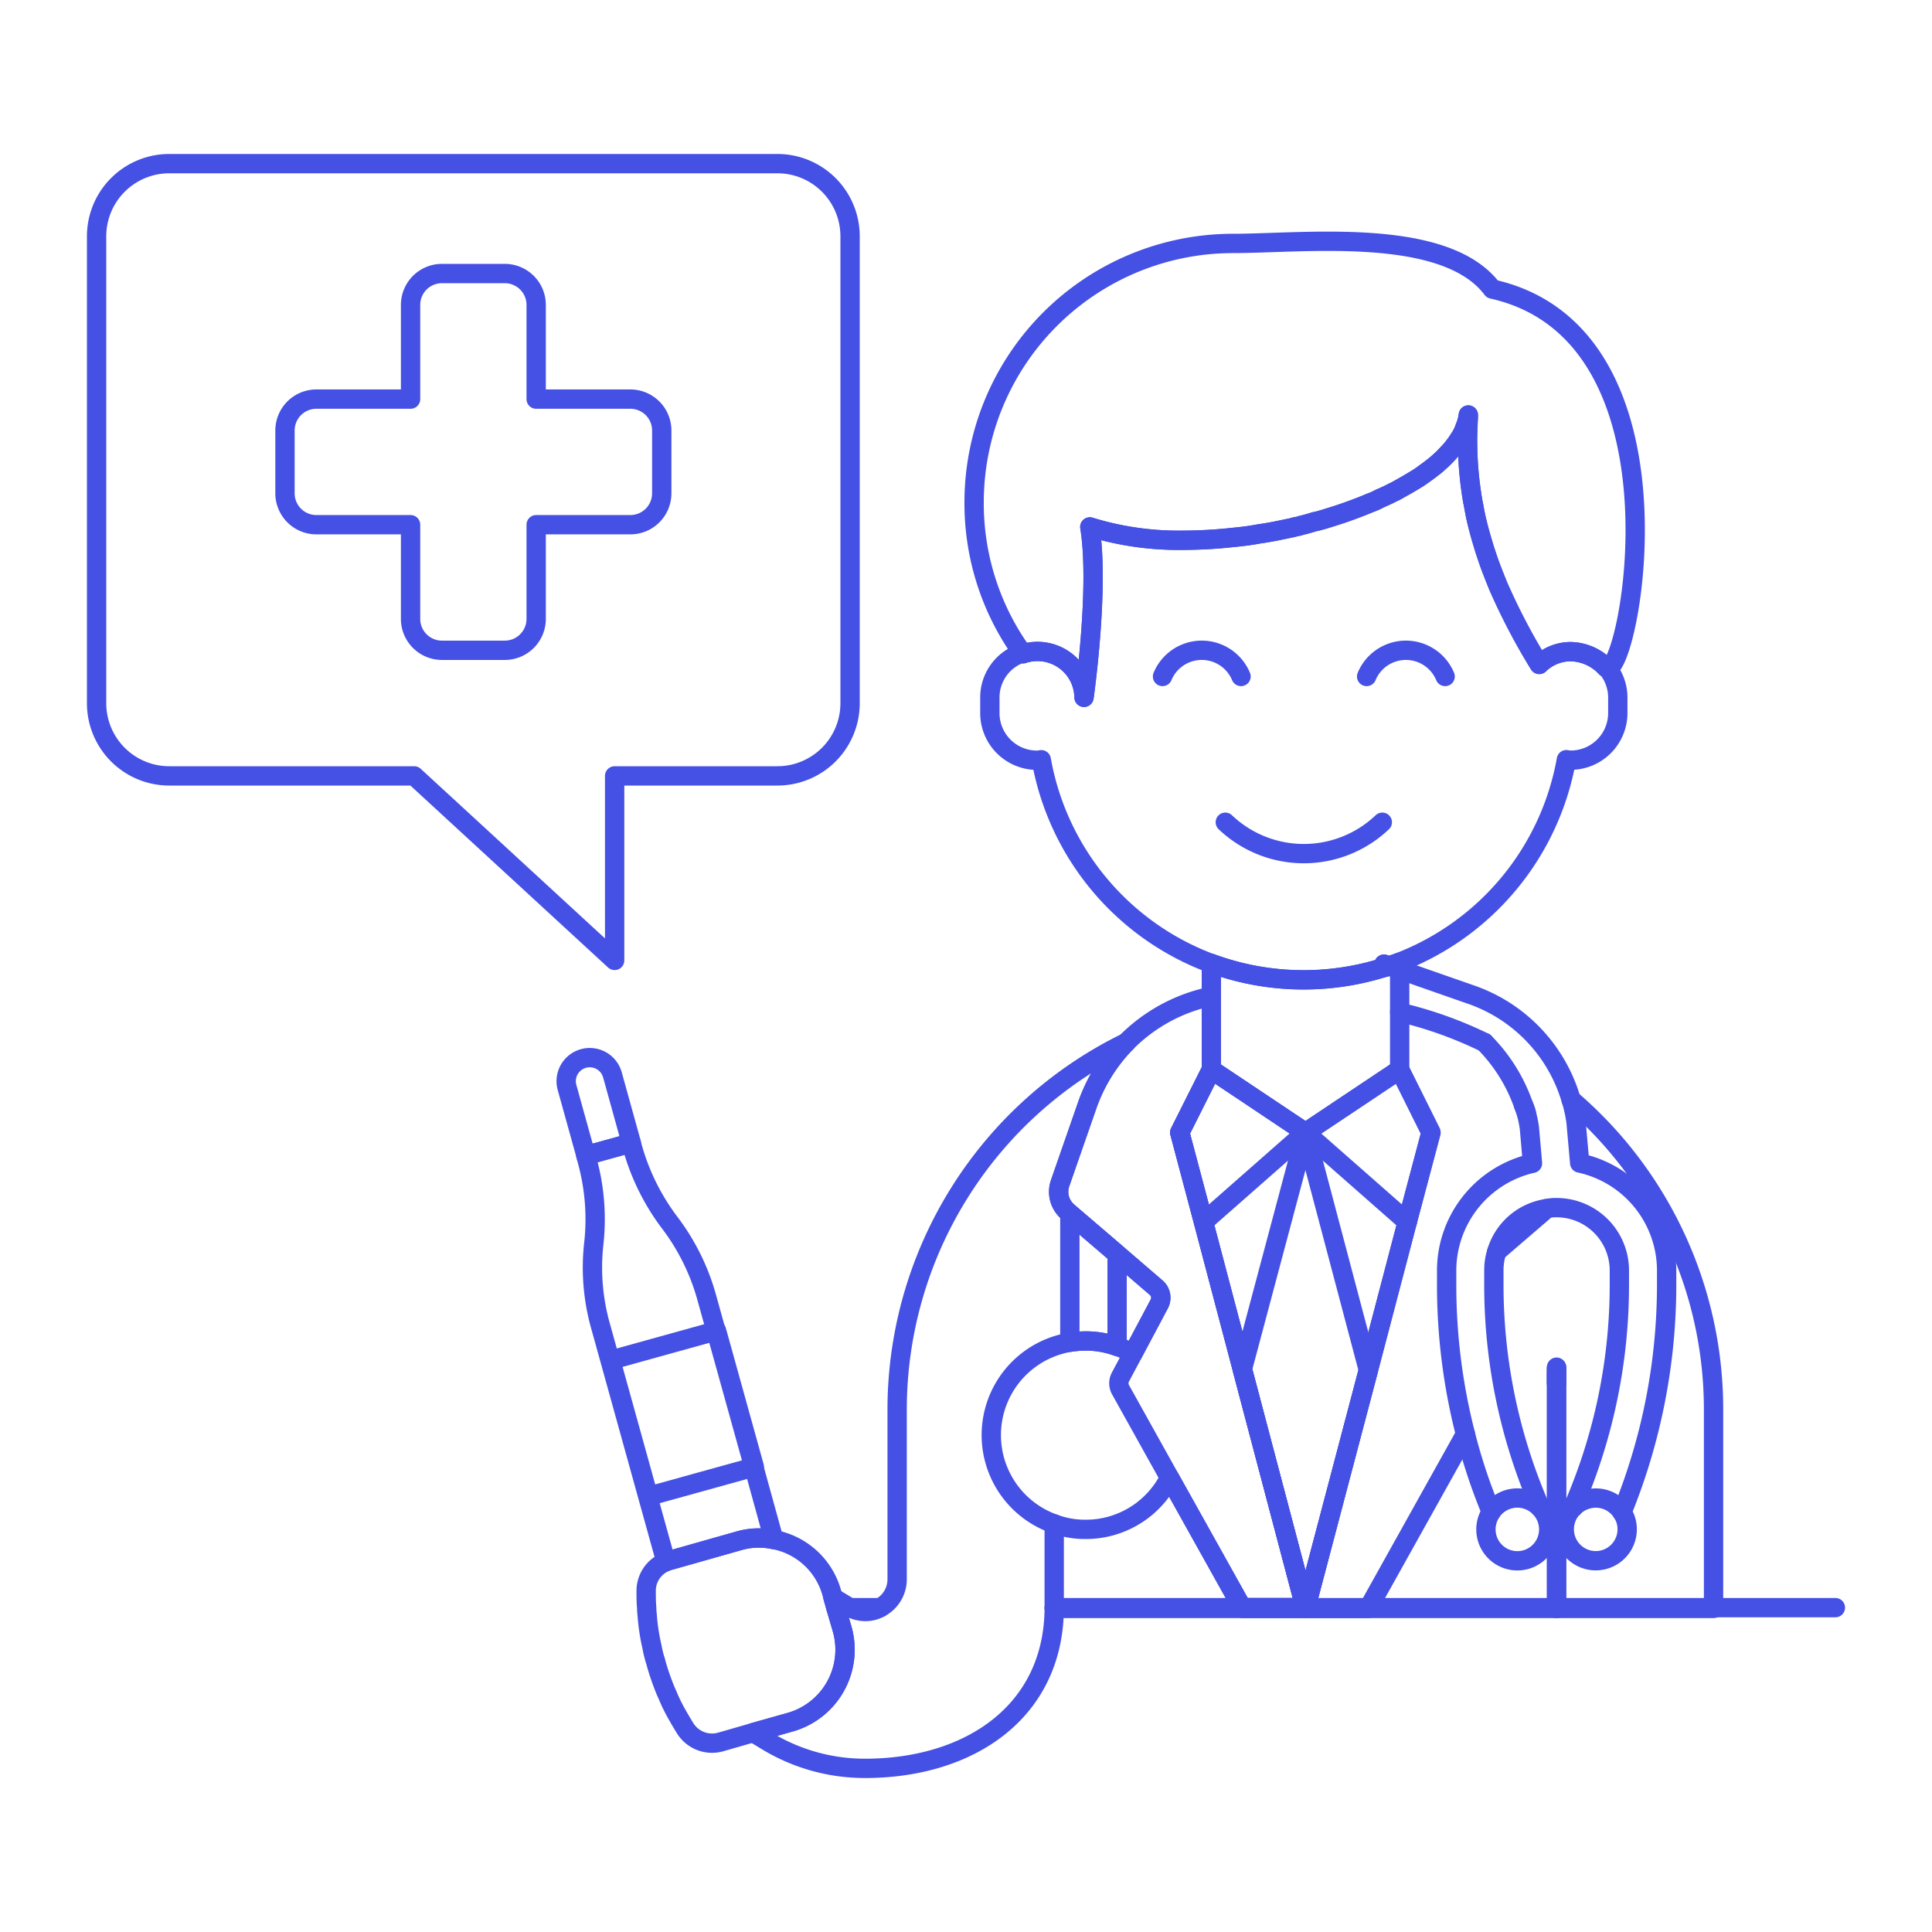 <svg xmlns="http://www.w3.org/2000/svg" viewBox="0 0 100 100"><g class="nc-icon-wrapper"><defs/><path class="a" d="M95 83.211H67.558" fill="none" stroke="#4550e5" stroke-linecap="round" stroke-linejoin="round"/><path class="a" d="M64.29 83.211h-9.724" fill="none" stroke="#4550e5" stroke-linecap="round" stroke-linejoin="round"/><path class="a" d="M45.558 83.211h-2.295" fill="none" stroke="#4550e5" stroke-linecap="round" stroke-linejoin="round"/><g><path class="a" d="M62.7 55.364l-1.634 3.255 1.229 4.632 2.012 7.63 3.255 12.33H64.29l-3.755-6.725a4.845 4.845 0 0 1-4.348 2.674 4.6 4.6 0 0 1-1.621-.284 4.871 4.871 0 0 1 .81-9.4 5.271 5.271 0 0 1 .811-.068 4.727 4.727 0 0 1 1.634.284 3.66 3.66 0 0 1 .81.378l1.378-2.593a.684.684 0 0 0-.162-.824l-2.026-1.742-2.445-2.093-.108-.1a1.358 1.358 0 0 1-.405-1.459l1.405-4.037a8.809 8.809 0 0 1 2.012-3.255 21.158 21.158 0 0 0-11.844 18.994v8.778a1.667 1.667 0 0 1-.878 1.472 1.536 1.536 0 0 1-.783.2 1.673 1.673 0 0 1-.77-.2l-.081-.04-.81-.487.149.527.324 1.107A3.9 3.9 0 0 1 40.9 89.14l-1.918.54.757.459a9.764 9.764 0 0 0 5.037 1.391c5.375 0 9.751-2.9 9.791-8.278h34.126V72.961a21.106 21.106 0 0 0-7.374-16.044m-4.483-2.958a20.923 20.923 0 0 0-4.389-1.566m11.506 25.875a1.621 1.621 0 0 0-1.351-.729 1.676 1.676 0 0 0-1.161.473c0 .013 0 .013-.013.013" fill="none" stroke="#4550e5" stroke-linecap="round" stroke-linejoin="round"/><path class="a" d="M80.568 71.616v-.812" fill="none" stroke="#4550e5" stroke-linecap="round" stroke-linejoin="round"/><path class="a" d="M80.568 83.256V70.804" fill="none" stroke="#4550e5" stroke-linecap="round" stroke-linejoin="round"/><path class="a" d="M74.067 58.619l-1.229 4.632-2.012 7.671-3.241 12.289-.014.041-.013-.041-3.255-12.33-2.012-7.63-1.229-4.632 1.634-3.255 4.875 3.255 4.876-3.255 1.62 3.255z" fill="none" stroke="#4550e5" stroke-linecap="round" stroke-linejoin="round"/><path class="a" d="M70.826 70.922l-3.241 12.289-.014.041-.013-.041-3.255-12.33 3.268-12.262 3.255 12.303z" fill="none" stroke="#4550e5" stroke-linecap="round" stroke-linejoin="round"/><path class="a" d="M72.843 63.255l-5.276-4.64-5.275 4.64" fill="none" stroke="#4550e5" stroke-linecap="round" stroke-linejoin="round"/><path class="a" d="M80.568 71.577v-.813" fill="none" stroke="#4550e5" stroke-linecap="round" stroke-linejoin="round"/><path class="a" d="M80.568 83.217V71.029" fill="none" stroke="#4550e5" stroke-linecap="round" stroke-linejoin="round"/><path class="a" d="M54.566 78.876v4.376" fill="none" stroke="#4550e5" stroke-linecap="round" stroke-linejoin="round"/><path class="a" d="M57.821 64.912v4.781a4.727 4.727 0 0 0-1.634-.284 5.4 5.4 0 0 0-.811.067v-6.657z" fill="none" stroke="#4550e5" stroke-linecap="round" stroke-linejoin="round"/><path class="a" d="M62.7 55.364l-1.634 3.255 1.229 4.632 2.012 7.63 3.255 12.33H64.29l-3.755-6.725L58 71.934a.689.689 0 0 1-.013-.648l.648-1.215 1.378-2.593a.684.684 0 0 0-.162-.824l-2.026-1.742-2.445-2.093-.108-.1a1.358 1.358 0 0 1-.405-1.459l1.405-4.037a8.809 8.809 0 0 1 2.012-3.255" fill="none" stroke="#4550e5" stroke-linecap="round" stroke-linejoin="round"/><path class="a" d="M62.7 51.569a8.674 8.674 0 0 0-4.416 2.4" fill="none" stroke="#4550e5" stroke-linecap="round" stroke-linejoin="round"/><path class="a" d="M67.571 83.252h-3.254l-.027-.041h3.268l.013.041z" fill="none" stroke="#4550e5" stroke-linecap="round" stroke-linejoin="round"/><path class="a" d="M77.471 64.79l2.4-2.066a.883.883 0 0 0 .149-.162h.014" fill="none" stroke="#4550e5" stroke-linecap="round" stroke-linejoin="round"/><path class="a" d="M76.836 53.959a8.674 8.674 0 0 1 2.026 3.255 3.235 3.235 0 0 1 .135.378" fill="none" stroke="#4550e5" stroke-linecap="round" stroke-linejoin="round"/><path class="a" d="M72.447 55.364l1.62 3.255-1.229 4.632-2.012 7.671-3.241 12.289-.014.041h3.242l.027-.041 5.01-8.981" fill="none" stroke="#4550e5" stroke-linecap="round" stroke-linejoin="round"/><path class="a" d="M79.712 78.039a.734.734 0 0 0-.054-.162 28.842 28.842 0 0 1-2.336-11.4v-.729a3.157 3.157 0 0 1 .149-.959 3.2 3.2 0 0 1 2.552-2.228h.014a2.221 2.221 0 0 1 .526-.054 3.254 3.254 0 0 1 3.255 3.241v.729a28.842 28.842 0 0 1-2.336 11.4.487.487 0 0 0-.041.135c0 .013 0 .013-.013.013" fill="none" stroke="#4550e5" stroke-linecap="round" stroke-linejoin="round"/><path class="a" d="M72.447 50.191l3.592 1.256a8.189 8.189 0 0 1 5.28 5.47 6.824 6.824 0 0 1 .257 1.161l.189 2.121a5.7 5.7 0 0 1 4.5 5.55v.729a31.186 31.186 0 0 1-2.309 11.79" fill="none" stroke="#4550e5" stroke-linecap="round" stroke-linejoin="round"/><path class="a" d="M78.862 57.214a3.235 3.235 0 0 1 .135.378 6.66 6.66 0 0 1 .162.77l.162 1.85a5.7 5.7 0 0 0-4.443 5.537v.729a31.113 31.113 0 0 0 .972 7.752 28.636 28.636 0 0 0 1.337 4.025" fill="none" stroke="#4550e5" stroke-linecap="round" stroke-linejoin="round"/><path class="a" d="M80.162 79.163a1.625 1.625 0 1 1-1.625-1.626 1.626 1.626 0 0 1 1.625 1.626z" fill="none" stroke="#4550e5" stroke-linecap="round" stroke-linejoin="round"/><path class="a" d="M83.953 78.268a1.574 1.574 0 0 1 .27.892 1.628 1.628 0 1 1-2.8-1.135" fill="none" stroke="#4550e5" stroke-linecap="round" stroke-linejoin="round"/><path class="a" d="M72.447 50.191v5.173l-4.876 3.255-4.871-3.255v-5.5a13.85 13.85 0 0 0 8.967.2 1.174 1.174 0 0 0 .23-.081z" fill="none" stroke="#4550e5" stroke-linecap="round" stroke-linejoin="round"/><path class="a" d="M71.636 49.908l.257.081a1.174 1.174 0 0 1-.23.081z" fill="none" stroke="#4550e5" stroke-linecap="round" stroke-linejoin="round"/><path class="a" d="M72.447 49.8v.391l-.554-.2c.189-.056.378-.124.554-.191z" fill="none" stroke="#4550e5" stroke-linecap="round" stroke-linejoin="round"/><path class="a" d="M83.183 34.566c-.027 0-.054 0-.067-.027a2.578 2.578 0 0 0-1.824-.81 2.342 2.342 0 0 0-1.62.662 32.678 32.678 0 0 1-2.134-4.079c-.189-.473-.378-.932-.54-1.418-.081-.243-.162-.473-.23-.716a18.307 18.307 0 0 1-.391-1.472c-.054-.256-.095-.513-.149-.769-.081-.5-.148-1.027-.2-1.554s-.068-1.08-.068-1.634c0-.189 0-.378.014-.567s.013-.364.026-.567v-.135a2.3 2.3 0 0 1-.175.648 3.424 3.424 0 0 1-.135.324 2.475 2.475 0 0 1-.189.311 2.552 2.552 0 0 1-.216.31c-.081.109-.162.2-.257.311s-.189.2-.283.3-.217.189-.325.3-.229.189-.351.284a.722.722 0 0 1-.108.081c-.081.067-.162.122-.256.189l-.27.189c-.189.122-.379.23-.581.351l-.648.365c-.014 0-.027.013-.041.013a12.08 12.08 0 0 1-.743.351 3.374 3.374 0 0 1-.513.23c-.351.149-.716.284-1.08.419-.324.121-.662.229-1.013.337-.216.068-.432.135-.648.189-.041.014-.095.014-.135.027-.23.068-.46.135-.689.189a1.177 1.177 0 0 1-.2.055c-.027 0-.054.013-.081.013s-.067.013-.094.027c-.23.054-.459.1-.7.149q-.567.121-1.134.2c-.419.081-.851.135-1.3.176a23.891 23.891 0 0 1-2.566.148 15.6 15.6 0 0 1-4.862-.689c.513 3.134-.3 8.819-.3 8.819a2.411 2.411 0 0 0-3.16-2.255c-.014-.014-.014-.027-.027-.041a13.24 13.24 0 0 1-2.5-7.8 13.406 13.406 0 0 1 13.411-13.4c3.659 0 10.966-.891 13.41 2.363 10.493 2.344 7.104 20.008 5.942 19.603z" fill="none" stroke="#4550e5" stroke-linecap="round" stroke-linejoin="round"/><path class="a" d="M83.737 36.092v.824a2.441 2.441 0 0 1-2.445 2.431 1.239 1.239 0 0 1-.216-.027 13.849 13.849 0 0 1-8.629 10.48 6.924 6.924 0 0 1-.554.189l-.257-.081.027.162a13.85 13.85 0 0 1-8.967-.2 13.829 13.829 0 0 1-8.8-10.547 1.239 1.239 0 0 1-.216.027 2.441 2.441 0 0 1-2.445-2.431v-.824a2.417 2.417 0 0 1 1.689-2.3c.013.014.013.027.027.041a2.411 2.411 0 0 1 3.16 2.255s.81-5.685.3-8.819a15.6 15.6 0 0 0 4.862.689 23.891 23.891 0 0 0 2.566-.148c.432-.041.864-.095 1.3-.176q.567-.081 1.134-.2c.244-.054.473-.095.7-.149.027-.014.067-.014.094-.027s.054-.013.081-.013a1.177 1.177 0 0 0 .2-.055 6.606 6.606 0 0 0 .683-.193c.04-.013.094-.013.135-.027.229-.054.432-.121.648-.189.351-.108.689-.216 1.013-.337.364-.122.729-.27 1.08-.419a3.374 3.374 0 0 0 .513-.23 7.411 7.411 0 0 0 .743-.351c.014 0 .027-.013.041-.013l.648-.365c.2-.121.392-.229.581-.351.094-.067.189-.121.27-.189s.175-.122.256-.189a.722.722 0 0 0 .108-.081c.122-.095.243-.189.351-.284a3.409 3.409 0 0 0 .325-.3c.094-.094.189-.2.283-.3a2.4 2.4 0 0 0 .257-.311 2.552 2.552 0 0 0 .216-.31 1.916 1.916 0 0 0 .189-.311 1.652 1.652 0 0 0 .135-.324A2.3 2.3 0 0 0 76 21.48v.135c-.013.2-.026.378-.026.567s-.014.378-.014.567c0 .554.027 1.094.068 1.634s.108 1.04.2 1.554c.054.256.095.513.149.769.108.5.243.986.391 1.472.068.243.149.473.23.716.162.486.351.945.54 1.418a32.678 32.678 0 0 0 2.134 4.079 2.342 2.342 0 0 1 1.62-.662 2.578 2.578 0 0 1 1.824.81c.013.027.04.027.067.027a2.427 2.427 0 0 1 .554 1.526z" fill="none" stroke="#4550e5" stroke-linecap="round" stroke-linejoin="round"/><path class="a" d="M71.636 49.908l.257.081a1.174 1.174 0 0 1-.23.081z" fill="none" stroke="#4550e5" stroke-linecap="round" stroke-linejoin="round"/><path class="a" d="M74.8 35.014a2.2 2.2 0 0 0-4.063 0" fill="none" stroke="#4550e5" stroke-linecap="round" stroke-linejoin="round"/><path class="a" d="M64.235 35.014a2.2 2.2 0 0 0-4.063 0" fill="none" stroke="#4550e5" stroke-linecap="round" stroke-linejoin="round"/><path class="a" d="M63.422 42.559a5.893 5.893 0 0 0 8.126 0" fill="none" stroke="#4550e5" stroke-linecap="round" stroke-linejoin="round"/><path class="a" d="M5 36.4a3.761 3.761 0 0 0 3.761 3.76h12.676l10.377 9.551V40.16h8.428A3.761 3.761 0 0 0 44 36.4V12.231a3.761 3.761 0 0 0-3.758-3.761H8.761A3.761 3.761 0 0 0 5 12.231z" fill="none" stroke="#4550e5" stroke-linecap="round" stroke-linejoin="round"/><path class="a" d="M40.035 79.686a3.7 3.7 0 0 0-1.8.068l-3.62 1.026a.489.489 0 0 0-.148.054l-3.39-12.222a11.15 11.15 0 0 1-.338-4.281 11.439 11.439 0 0 0-.351-4.281l-.067-.243 2.35-.648.067.243a11.679 11.679 0 0 0 1.9 3.849 11.447 11.447 0 0 1 1.926 3.849l.5 1.8 1.958 7.049.972 3.525a1 1 0 0 1 .041.212z" fill="none" stroke="#4550e5" stroke-linecap="round" stroke-linejoin="round"/><path class="a" d="M31.7 55.637a1.219 1.219 0 0 0-2.35.651l.978 3.524 2.349-.652z" fill="none" stroke="#4550e5" stroke-linecap="round" stroke-linejoin="round"/><path class="a" d="M31.61 70.402l5.48-1.52 1.955 7.046-5.481 1.52z" fill="none" stroke="#4550e5" stroke-linecap="round" stroke-linejoin="round"/><path class="a" d="M40.9 89.14l-1.918.54-1.688.486a1.64 1.64 0 0 1-1.823-.7 19.386 19.386 0 0 1-.513-.878 8.033 8.033 0 0 1-.405-.851c-.135-.283-.243-.581-.351-.878l-.041-.121q-.141-.405-.243-.81c-.013-.014-.013-.014-.013-.027a5.92 5.92 0 0 1-.162-.676 10.731 10.731 0 0 1-.244-1.607c-.013-.135-.027-.27-.027-.405-.027-.3-.027-.581-.027-.878a1.616 1.616 0 0 1 1.027-1.5.489.489 0 0 1 .148-.054l3.62-1.026a3.7 3.7 0 0 1 1.8-.068 3.846 3.846 0 0 1 3.011 2.755l.068.243.148.527.325 1.107A3.9 3.9 0 0 1 40.9 89.14z" fill="none" stroke="#4550e5" stroke-linecap="round" stroke-linejoin="round"/><path class="a" d="M32.627 20.658h-4.875v-4.875a1.625 1.625 0 0 0-1.625-1.625h-3.251a1.625 1.625 0 0 0-1.625 1.625v4.875h-4.875a1.625 1.625 0 0 0-1.625 1.625v3.251a1.625 1.625 0 0 0 1.625 1.625h4.875v4.875a1.625 1.625 0 0 0 1.625 1.625h3.251a1.625 1.625 0 0 0 1.625-1.625v-4.875h4.875a1.625 1.625 0 0 0 1.625-1.625v-3.251a1.625 1.625 0 0 0-1.625-1.625z" fill="none" stroke="#4550e5" stroke-linecap="round" stroke-linejoin="round"/></g></g></svg>